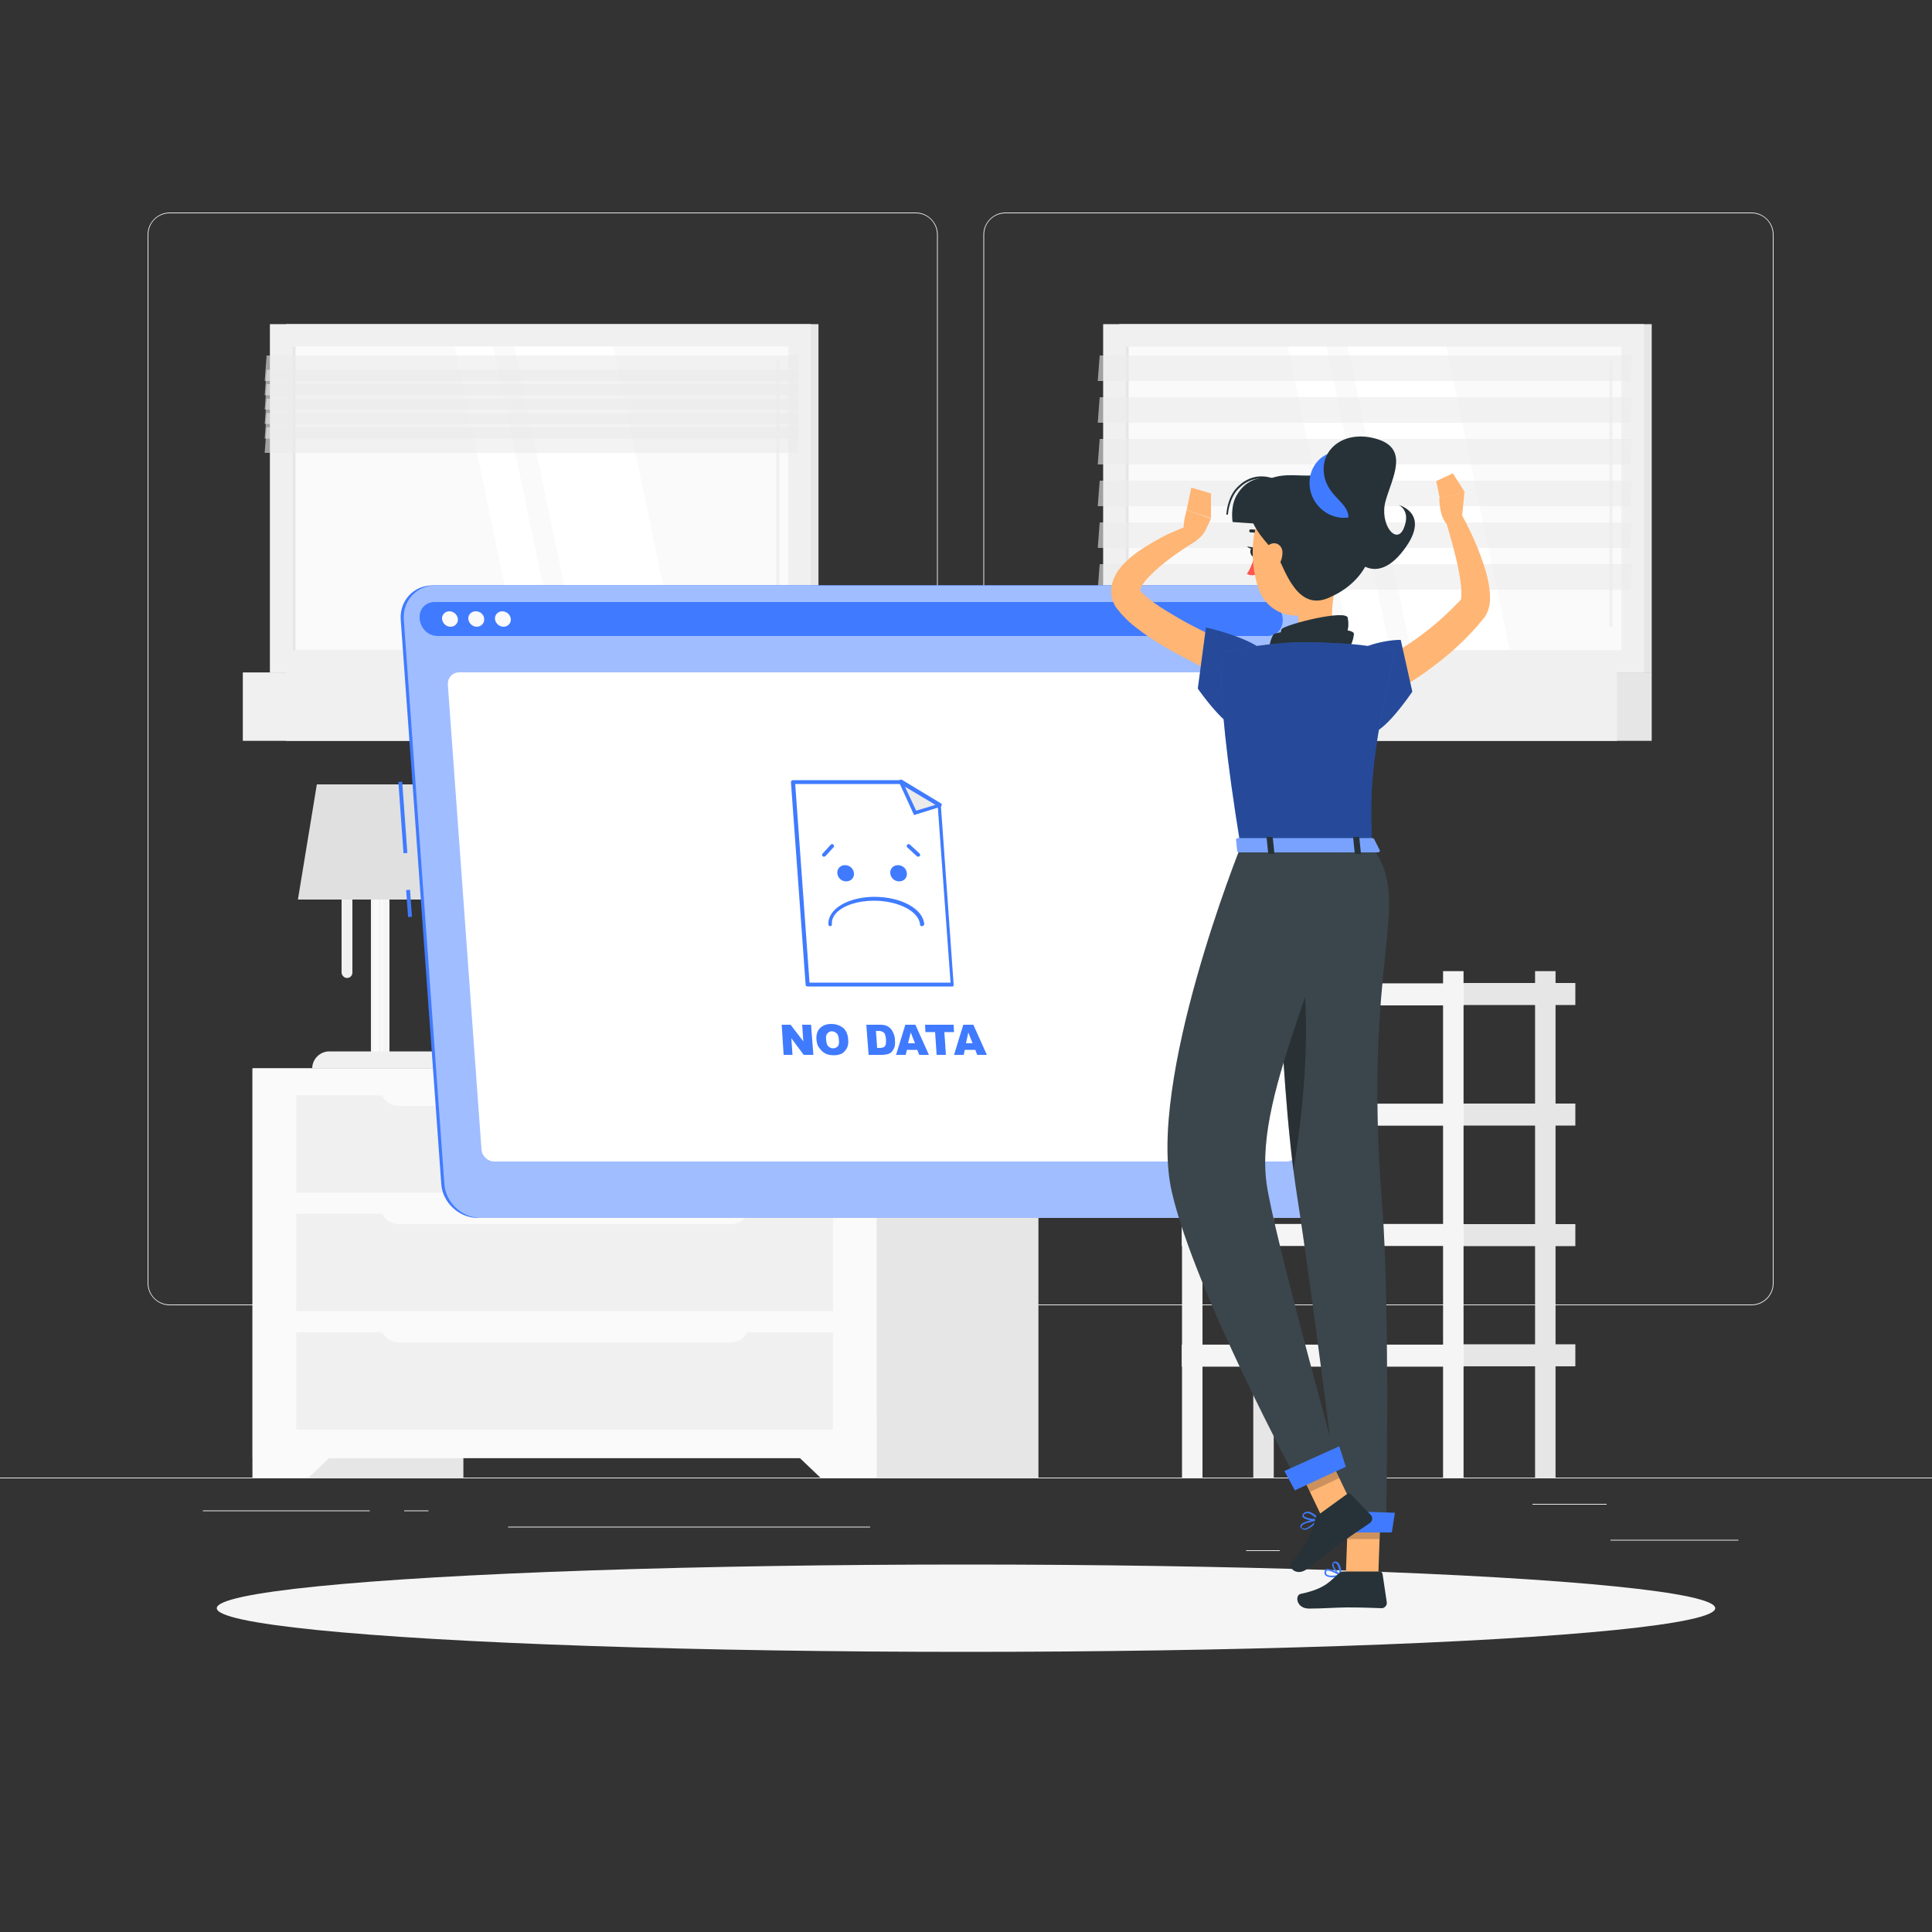 <?xml version="1.0" encoding="utf-8"?>
<!-- Generator: Adobe Illustrator 24.0.0, SVG Export Plug-In . SVG Version: 6.00 Build 0)  -->
<svg version="1.1" xmlns="http://www.w3.org/2000/svg" xmlns:xlink="http://www.w3.org/1999/xlink" x="0px" y="0px"
	 viewBox="0 0 500 500" style="enable-background:new 0 0 500 500;" xml:space="preserve">
<rect x="0" y="0" width="500" height="500" fill="#333333" stroke="none"/>
<style type="text/css">
	.st0{fill:#EBEBEB;}
	.st1{fill:#E6E6E6;}
	.st2{fill:#F0F0F0;}
	.st3{fill:#FAFAFA;}
	.st4{fill:#FFFFFF;}
	.st5{opacity:0.6;fill:#EBEBEB;}
	.st6{fill:#F5F5F5;}
	.st7{fill:#E0E0E0;}
	.st8{display:none;}
	.st9{display:inline;}
	.st10{fill:#407BFF;}
	.st11{opacity:0.9;fill:#FFFFFF;}
	.st12{opacity:0.5;fill:#FFFFFF;}
	.st13{fill:#FFB573;}
	.st14{fill:#263238;}
	.st15{fill:#FF5652;}
	.st16{opacity:0.2;}
	.st17{opacity:0.1;fill:#FFFFFF;}
	.st18{opacity:0.3;}
	.st19{opacity:0.4;}
	.st20{opacity:0.3;fill:#FFFFFF;}
</style>
<g id="Background_Complete">
	<g>
		<rect y="382.4" class="st0" width="500" height="0.2"/>
		<rect x="416.8" y="398.5" class="st0" width="33.1" height="0.2"/>
		<rect x="322.5" y="401.2" class="st0" width="8.7" height="0.2"/>
		<rect x="396.6" y="389.2" class="st0" width="19.2" height="0.2"/>
		<rect x="52.5" y="390.9" class="st0" width="43.2" height="0.2"/>
		<rect x="104.6" y="390.9" class="st0" width="6.3" height="0.2"/>
		<rect x="131.5" y="395.1" class="st0" width="93.7" height="0.2"/>
		<path class="st0" d="M237,337.8H43.9c-3.1,0-5.7-2.6-5.7-5.7V60.7c0-3.1,2.6-5.7,5.7-5.7H237c3.1,0,5.7,2.6,5.7,5.7v271.4
			C242.7,335.2,240.2,337.8,237,337.8z M43.9,55.2c-3,0-5.5,2.4-5.5,5.5v271.4c0,3,2.4,5.5,5.5,5.5H237c3,0,5.5-2.4,5.5-5.5V60.7
			c0-3-2.4-5.5-5.5-5.5H43.9z"/>
		<path class="st0" d="M453.3,337.8H260.2c-3.1,0-5.7-2.6-5.7-5.7V60.7c0-3.1,2.6-5.7,5.7-5.7h193.1c3.1,0,5.7,2.6,5.7,5.7v271.4
			C459,335.2,456.5,337.8,453.3,337.8z M260.2,55.2c-3,0-5.5,2.4-5.5,5.5v271.4c0,3,2.4,5.5,5.5,5.5h193.1c3,0,5.5-2.4,5.5-5.5V60.7
			c0-3-2.4-5.5-5.5-5.5H260.2z"/>
	</g>
	<g>
		
			<rect x="289.7" y="83.8" transform="matrix(-1 -1.224647e-16 1.224647e-16 -1 717.162 257.89)" class="st1" width="137.8" height="90.2"/>
		
			<rect x="285.5" y="83.8" transform="matrix(-1 -1.224647e-16 1.224647e-16 -1 710.994 257.89)" class="st2" width="140" height="90.2"/>
		
			<rect x="289.7" y="174.1" transform="matrix(-1 -1.224647e-16 1.224647e-16 -1 717.162 365.825)" class="st1" width="137.8" height="17.7"/>
		
			<rect x="278.5" y="174.1" transform="matrix(-1 -1.224647e-16 1.224647e-16 -1 696.987 365.825)" class="st2" width="140" height="17.7"/>
		
			<rect x="316.3" y="64.8" transform="matrix(-1.836970e-16 1 -1 -1.836970e-16 484.442 -226.552)" class="st3" width="78.5" height="128.2"/>
		<polygon class="st4" points="390.7,168.2 374.3,89.7 348.8,89.7 365.1,168.2 		"/>
		<path class="st2" d="M416.9,162.3c0.2,0,0.4-0.2,0.4-0.4V93.5c0-0.2-0.2-0.4-0.4-0.4c-0.2,0-0.4,0.2-0.4,0.4v68.3
			C416.5,162.1,416.7,162.3,416.9,162.3z"/>
		<polygon class="st4" points="359.7,168.2 343.3,89.7 333.3,89.7 349.7,168.2 		"/>
		
			<rect x="252.5" y="128.6" transform="matrix(-1.836970e-16 1 -1 -1.836970e-16 420.691 -162.801)" class="st1" width="78.5" height="0.7"/>
		<polygon class="st5" points="284.1,98.6 421.9,98.6 422.4,92 284.6,92 		"/>
		<polygon class="st5" points="284.1,109.4 421.9,109.4 422.4,102.8 284.6,102.8 		"/>
		<polygon class="st5" points="284.1,120.2 421.9,120.2 422.4,113.6 284.6,113.6 		"/>
		<polygon class="st5" points="284.1,131 421.9,131 422.4,124.4 284.6,124.4 		"/>
		<polygon class="st5" points="284.1,141.8 421.9,141.8 422.4,135.2 284.6,135.2 		"/>
		<polygon class="st5" points="284.1,152.6 421.9,152.6 422.4,146 284.6,146 		"/>
	</g>
	<g>
		<g>
			<g>
				<rect x="378.8" y="316.8" class="st1" width="28.9" height="5.7"/>
				
					<rect x="324.3" y="251.3" transform="matrix(-1 -1.224647e-16 1.224647e-16 -1 653.948 633.732)" class="st1" width="5.3" height="131.1"/>
				
					<rect x="305.8" y="316.8" transform="matrix(-1 -1.224647e-16 1.224647e-16 -1 684.635 639.258)" class="st6" width="73" height="5.7"/>
				<rect x="378.8" y="347.9" class="st1" width="28.9" height="5.7"/>
				
					<rect x="305.8" y="347.9" transform="matrix(-1 -1.224647e-16 1.224647e-16 -1 684.635 701.591)" class="st6" width="73" height="5.7"/>
				<rect x="378.8" y="254.4" class="st1" width="28.9" height="5.7"/>
				
					<rect x="305.8" y="254.4" transform="matrix(-1 -1.224647e-16 1.224647e-16 -1 684.635 514.591)" class="st6" width="73" height="5.7"/>
				<rect x="378.8" y="285.6" class="st1" width="28.9" height="5.7"/>
				
					<rect x="305.8" y="285.6" transform="matrix(-1 -1.224647e-16 1.224647e-16 -1 684.635 576.925)" class="st6" width="73" height="5.7"/>
			</g>
		</g>
		
			<rect x="397.3" y="251.3" transform="matrix(-1 -1.224647e-16 1.224647e-16 -1 799.875 633.732)" class="st1" width="5.3" height="131.1"/>
		
			<rect x="373.5" y="251.3" transform="matrix(-1 -1.224647e-16 1.224647e-16 -1 752.265 633.732)" class="st6" width="5.3" height="131.1"/>
		
			<rect x="305.8" y="251.3" transform="matrix(-1 -1.224647e-16 1.224647e-16 -1 617.005 633.732)" class="st6" width="5.3" height="131.1"/>
	</g>
	<g>
		<g>
			
				<rect x="65.4" y="276.5" transform="matrix(-1 -1.224647e-16 1.224647e-16 -1 185.325 658.906)" class="st1" width="54.6" height="105.9"/>
			<polygon class="st3" points="79.9,382.4 65.4,382.4 65.4,367.8 95.2,367.8 			"/>
			
				<rect x="214.2" y="276.5" transform="matrix(-1 -1.224647e-16 1.224647e-16 -1 482.945 658.906)" class="st1" width="54.6" height="105.9"/>
			
				<rect x="65.4" y="276.5" transform="matrix(-1 -1.224647e-16 1.224647e-16 -1 292.276 653.875)" class="st3" width="161.5" height="100.9"/>
			<polygon class="st3" points="212.3,382.4 226.9,382.4 226.9,367.8 197,367.8 			"/>
			
				<rect x="76.7" y="314.1" transform="matrix(-1 -1.224647e-16 1.224647e-16 -1 292.276 653.423)" class="st2" width="138.9" height="25.2"/>
			
				<rect x="76.7" y="344.7" transform="matrix(-1 -1.224647e-16 1.224647e-16 -1 292.276 714.694)" class="st2" width="138.9" height="25.2"/>
			<path class="st3" d="M103.1,316.8h86.1c2.5,0,4.6-2,4.6-4.6v-0.3H98.5v0.3C98.5,314.7,100.6,316.8,103.1,316.8z"/>
			
				<rect x="76.7" y="283.5" transform="matrix(-1 -1.224647e-16 1.224647e-16 -1 292.276 592.151)" class="st2" width="138.9" height="25.2"/>
			<path class="st3" d="M103.1,286.2h86.1c2.5,0,4.6-2,4.6-4.6v-0.3H98.5v0.3C98.5,284.1,100.6,286.2,103.1,286.2z"/>
			<path class="st3" d="M103.1,347.4h86.1c2.5,0,4.6-2,4.6-4.6v-0.3H98.5v0.3C98.5,345.4,100.6,347.4,103.1,347.4z"/>
		</g>
	</g>
	<g>
		
			<rect x="74.1" y="83.8" transform="matrix(-1 -1.224647e-16 1.224647e-16 -1 285.917 257.89)" class="st1" width="137.8" height="90.2"/>
		
			<rect x="69.9" y="83.8" transform="matrix(-1 -1.224647e-16 1.224647e-16 -1 279.749 257.89)" class="st2" width="140" height="90.2"/>
		
			<rect x="74.1" y="174.1" transform="matrix(-1 -1.224647e-16 1.224647e-16 -1 285.917 365.825)" class="st1" width="137.8" height="17.7"/>
		
			<rect x="62.9" y="174.1" transform="matrix(-1 -1.224647e-16 1.224647e-16 -1 265.741 365.825)" class="st2" width="140" height="17.7"/>
		
			<rect x="100.6" y="64.8" transform="matrix(-1.836970e-16 1 -1 -1.836970e-16 268.82 -10.929)" class="st3" width="78.5" height="128.2"/>
		<polygon class="st4" points="175.1,168.2 158.7,89.7 133.1,89.7 149.5,168.2 		"/>
		<path class="st2" d="M201.3,162.3c0.2,0,0.4-0.2,0.4-0.4V93.5c0-0.2-0.2-0.4-0.4-0.4c-0.2,0-0.4,0.2-0.4,0.4v68.3
			C200.9,162.1,201,162.3,201.3,162.3z"/>
		<polygon class="st4" points="144,168.2 127.6,89.7 117.7,89.7 134.1,168.2 		"/>
		
			<rect x="36.9" y="128.6" transform="matrix(-1.836970e-16 1 -1 -1.836970e-16 205.069 52.822)" class="st1" width="78.5" height="0.7"/>
		<polygon class="st5" points="68.5,98.6 206.3,98.6 206.8,92 69,92 		"/>
		<polygon class="st5" points="68.5,102.3 206.3,102.3 206.8,95.7 69,95.7 		"/>
		<polygon class="st5" points="68.5,106 206.3,106 206.8,99.4 69,99.4 		"/>
		<polygon class="st5" points="68.5,109.7 206.3,109.7 206.8,103.2 69,103.2 		"/>
		<polygon class="st5" points="68.5,113.5 206.3,113.5 206.8,106.9 69,106.9 		"/>
		<polygon class="st5" points="68.5,117.2 206.3,117.2 206.8,110.6 69,110.6 		"/>
	</g>
	<g>
		
			<rect x="96" y="220.2" transform="matrix(-1 -1.224647e-16 1.224647e-16 -1 196.79 493.45)" class="st6" width="4.8" height="53.1"/>
		
			<rect x="96.6" y="220.1" transform="matrix(-1 -1.224647e-16 1.224647e-16 -1 194.599 493.376)" class="st3" width="1.3" height="53.1"/>
		
			<rect x="98.5" y="220.1" transform="matrix(-1 -1.224647e-16 1.224647e-16 -1 197.599 493.377)" class="st3" width="0.5" height="53.1"/>
		<path class="st2" d="M80.8,276.5H116v0c0-2.5-2-4.4-4.4-4.4H85.2C82.8,272.1,80.8,274.1,80.8,276.5L80.8,276.5z"/>
		<path class="st2" d="M89.8,253.1L89.8,253.1c0.8,0,1.4-0.6,1.4-1.4V217c0-0.8-0.6-1.4-1.4-1.4l0,0c-0.8,0-1.4,0.6-1.4,1.4v34.8
			C88.5,252.5,89.1,253.1,89.8,253.1z"/>
		<polygon class="st7" points="77.1,232.8 119.7,232.8 114.8,203 82,203 		"/>
	</g>
</g>
<g id="Background_Simple" class="st8">
	<g class="st9">
		<path class="st10" d="M240.5,127.1c48.1,5.4,69.2-36.3,116.9-30.9c42.5,4.9,71.9,35.2,61.9,76c-8.8,36.2-50.8,47.6-65.7,81.6
			c-15.8,36-28.1,74.8-75.9,87.3c-93.9,24.6-139.4-90.9-145.8-157.2c-2.5-25.5-6.7-86.3,26.5-94.2C191.8,81.8,211,123.8,240.5,127.1
			z"/>
		<path class="st11" d="M240.5,127.1c48.1,5.4,69.2-36.3,116.9-30.9c42.5,4.9,71.9,35.2,61.9,76c-8.8,36.2-50.8,47.6-65.7,81.6
			c-15.8,36-28.1,74.8-75.9,87.3c-93.9,24.6-139.4-90.9-145.8-157.2c-2.5-25.5-6.7-86.3,26.5-94.2C191.8,81.8,211,123.8,240.5,127.1
			z"/>
	</g>
</g>
<g id="Shadow_1_">
	<ellipse id="_x3C_Path_x3E__130_" class="st6" cx="250" cy="416.2" rx="193.9" ry="11.3"/>
</g>
<g id="Window_No_Data">
	<g>
		<g>
			
				<rect x="103.8" y="202.4" transform="matrix(0.997 -7.183588e-02 7.183588e-02 0.997 -14.932 8.038)" class="st10" width="1" height="18.5"/>
			
				<rect x="105.4" y="230.4" transform="matrix(0.997 -7.185701e-02 7.185701e-02 0.997 -16.529 8.213)" class="st10" width="1" height="7"/>
			<path class="st10" d="M337.7,315.2H123.6c-4.8,0-9.1-4-9.4-8.8l-10.5-146.1c-0.3-4.8,3.3-8.8,8.2-8.8h214.2c4.8,0,9.1,4,9.4,8.8
				l10.5,146.1C346.2,311.2,342.6,315.2,337.7,315.2z"/>
			<g>
				<g>
					<path class="st10" d="M338.5,315.2H124.4c-4.8,0-9.1-4-9.4-8.8l-10.5-146.1c-0.3-4.8,3.3-8.8,8.2-8.8h214.2
						c4.8,0,9.1,4,9.4,8.8l10.5,146.1C347.1,311.2,343.4,315.2,338.5,315.2z"/>
					<path class="st12" d="M338.5,315.2H124.4c-4.8,0-9.1-4-9.4-8.8l-10.5-146.1c-0.3-4.8,3.3-8.8,8.2-8.8h214.2
						c4.8,0,9.1,4,9.4,8.8l10.5,146.1C347.1,311.2,343.4,315.2,338.5,315.2z"/>
				</g>
				<path class="st10" d="M327.1,155.8H112.9c-0.2,0-0.5,0-0.7,0c-5.5,0.5-4.4,8.8,1.2,8.8h214.5c5.5,0,5.4-8.3-0.1-8.8
					C327.5,155.8,327.3,155.8,327.1,155.8z"/>
				<path class="st3" d="M118.5,160.2c0.1,1.1-0.8,2-1.9,2c-1.1,0-2.1-0.9-2.2-2c-0.1-1.1,0.8-2,1.9-2S118.4,159.1,118.5,160.2z"/>
				<path class="st3" d="M125.3,160.2c0.1,1.1-0.8,2-1.9,2c-1.1,0-2.1-0.9-2.2-2c-0.1-1.1,0.8-2,1.9-2
					C124.3,158.2,125.3,159.1,125.3,160.2z"/>
				<path class="st3" d="M132.2,160.2c0.1,1.1-0.8,2-1.9,2c-1.1,0-2.1-0.9-2.2-2c-0.1-1.1,0.8-2,1.9-2S132.1,159.1,132.2,160.2z"/>
			</g>
			<path class="st4" d="M332.9,300.6H128c-1.8,0-3.3-1.4-3.4-3.2l-8.7-120.2c-0.1-1.8,1.2-3.2,3-3.2h204.9c1.8,0,3.3,1.4,3.4,3.2
				l8.7,120.2C335.9,299.1,334.6,300.6,332.9,300.6z"/>
		</g>
		<g>
			<g>
				<g>
					<g>
						<polygon class="st4" points="246.5,254.8 243.2,208.5 233.1,202.4 205.3,202.4 209.1,254.8 						"/>
						<path class="st10" d="M246.5,255.3h-37.5c-0.3,0-0.5-0.2-0.5-0.4l-3.8-52.4c0-0.1,0-0.3,0.1-0.4c0.1-0.1,0.2-0.2,0.4-0.2h27.8
							c0.1,0,0.2,0,0.2,0.1l10.1,6.1c0.1,0.1,0.2,0.2,0.2,0.4l3.3,46.3c0,0.1,0,0.3-0.1,0.4C246.8,255.2,246.7,255.3,246.5,255.3z
							 M209.5,254.3H246l-3.3-45.5l-9.8-5.9h-27.1L209.5,254.3z"/>
					</g>
					<g>
						<polygon class="st0" points="243.2,208.5 233.1,202.4 236.8,210.5 						"/>
						<path class="st10" d="M236.8,210.9c-0.2,0-0.4-0.1-0.4-0.3l-3.7-8.1c-0.1-0.2,0-0.4,0.1-0.6c0.2-0.1,0.4-0.2,0.6-0.1l10.1,6.1
							c0.2,0.1,0.3,0.3,0.2,0.5c0,0.2-0.2,0.3-0.3,0.4l-6.4,2C236.9,210.9,236.8,210.9,236.8,210.9z M234.2,203.6l2.9,6.2l5-1.5
							L234.2,203.6z"/>
					</g>
				</g>
				<g>
					<path class="st10" d="M221,226c0.1,1.2-0.8,2.1-2,2.1s-2.2-0.9-2.3-2.1c-0.1-1.2,0.8-2.1,2-2.1S220.9,224.8,221,226z"/>
					<path class="st10" d="M234.7,226c0.1,1.2-0.8,2.1-2,2.1c-1.2,0-2.2-0.9-2.3-2.1c-0.1-1.2,0.8-2.1,2-2.1
						C233.6,223.9,234.6,224.8,234.7,226z"/>
					<path class="st10" d="M238.6,239.7c-0.3,0-0.5-0.2-0.5-0.4c-0.2-3.4-5.6-6.2-11.9-6.2c-4.2,0-7.9,1.2-9.8,3.2
						c-0.8,0.9-1.2,1.9-1.1,2.9c0,0.3-0.2,0.5-0.4,0.5c-0.3,0-0.5-0.2-0.5-0.4c-0.1-1.3,0.4-2.5,1.4-3.6c2-2.2,6.1-3.6,10.5-3.6
						c6.9,0,12.6,3.1,12.9,7.1C239.1,239.5,238.9,239.7,238.6,239.7C238.6,239.7,238.6,239.7,238.6,239.7z"/>
				</g>
				<path class="st10" d="M213.2,221.7c-0.1,0-0.2,0-0.3-0.1c-0.2-0.2-0.2-0.5,0-0.7l2.1-2.3c0.2-0.2,0.5-0.2,0.7,0
					c0.2,0.2,0.2,0.5,0,0.7l-2.1,2.3C213.4,221.7,213.3,221.7,213.2,221.7z"/>
				<path class="st10" d="M237.6,221.7c-0.1,0-0.2,0-0.3-0.1l-2.5-2.3c-0.2-0.2-0.2-0.5,0-0.7c0.2-0.2,0.5-0.2,0.7,0l2.5,2.3
					c0.2,0.2,0.2,0.5,0,0.7C237.8,221.7,237.7,221.7,237.6,221.7z"/>
			</g>
			<g>
				<path class="st10" d="M202.3,265.2h2.3l3.3,4.3l-0.3-4.3h2.3l0.6,7.8H208l-3.2-4.3l0.3,4.3h-2.3L202.3,265.2z"/>
				<path class="st10" d="M211.3,269.1c-0.1-1.3,0.2-2.3,0.9-3c0.7-0.7,1.6-1.1,2.9-1.1c1.3,0,2.3,0.4,3.1,1
					c0.8,0.7,1.2,1.7,1.3,2.9c0.1,0.9,0,1.7-0.3,2.3c-0.3,0.6-0.7,1-1.2,1.4c-0.6,0.3-1.3,0.5-2.1,0.5c-0.9,0-1.6-0.1-2.2-0.4
					c-0.6-0.3-1.1-0.7-1.5-1.3C211.6,270.8,211.4,270,211.3,269.1z M213.8,269.1c0.1,0.8,0.2,1.4,0.6,1.7c0.3,0.3,0.7,0.5,1.2,0.5
					c0.5,0,0.9-0.2,1.2-0.5c0.3-0.3,0.4-0.9,0.3-1.8c-0.1-0.7-0.2-1.3-0.6-1.6s-0.7-0.5-1.2-0.5c-0.5,0-0.9,0.2-1.1,0.5
					C213.8,267.7,213.7,268.3,213.8,269.1z"/>
				<path class="st10" d="M224.2,265.2h3.6c0.7,0,1.3,0.1,1.7,0.3c0.5,0.2,0.8,0.5,1.1,0.8c0.3,0.4,0.5,0.8,0.7,1.3
					c0.2,0.5,0.3,1,0.3,1.5c0.1,0.8,0,1.5-0.1,1.9c-0.2,0.5-0.4,0.8-0.7,1.2c-0.3,0.3-0.7,0.5-1,0.6c-0.5,0.1-1,0.2-1.4,0.2h-3.6
					L224.2,265.2z M226.7,266.9l0.3,4.3h0.6c0.5,0,0.9-0.1,1.1-0.2c0.2-0.1,0.4-0.3,0.5-0.6c0.1-0.3,0.1-0.7,0.1-1.4
					c-0.1-0.8-0.2-1.4-0.5-1.7c-0.3-0.3-0.8-0.5-1.4-0.5H226.7z"/>
				<path class="st10" d="M237.4,271.7h-2.7l-0.3,1.3h-2.5l2.4-7.8h2.6l3.5,7.8h-2.5L237.4,271.7z M236.8,270l-1.1-2.8l-0.7,2.8
					H236.8z"/>
				<path class="st10" d="M239.4,265.2h7.4l0.1,1.9h-2.5l0.4,5.9h-2.4l-0.4-5.9h-2.5L239.4,265.2z"/>
				<path class="st10" d="M252.4,271.7h-2.7l-0.3,1.3h-2.5l2.4-7.8h2.6l3.5,7.8h-2.5L252.4,271.7z M251.7,270l-1.1-2.8L250,270
					H251.7z"/>
			</g>
		</g>
	</g>
</g>
<g id="Character_1_">
	<g>
		<path class="st13" d="M353.7,173.1c0.9-0.4,2-1,2.9-1.6c1-0.6,2-1.1,3-1.7c2-1.2,3.9-2.4,5.8-3.7c3.8-2.6,7.3-5.5,10.5-8.7
			c0.4-0.4,0.8-0.8,1.2-1.2l0.6-0.6l0.3-0.3l0.1-0.2c0,0,0,0,0,0l0,0c-0.1,0.3,0,0.2,0-0.1c0.1-0.2,0.1-0.7,0.1-1.1
			c0.1-1.8-0.3-4.1-0.7-6.3c-0.9-4.5-2.2-9.1-3.6-13.6l3.9-1.7c2.4,4.3,4.5,8.8,6.1,13.6c0.8,2.4,1.5,4.9,1.7,7.9
			c0,0.8,0.1,1.6-0.1,2.5c-0.1,0.9-0.4,2-1.2,3.3l-0.2,0.2l-0.1,0.2l-0.2,0.2l-0.3,0.4l-0.6,0.7c-0.4,0.5-0.8,1-1.3,1.5
			c-3.4,3.8-7.3,7.2-11.4,10.2c-2,1.5-4.1,2.9-6.3,4.2c-1.1,0.7-2.2,1.3-3.3,1.9c-1.1,0.6-2.2,1.2-3.5,1.8L353.7,173.1z"/>
		<path class="st10" d="M344.8,408.2c0.8,0,1.6-0.2,2.2-0.3c0.1,0,0.1-0.1,0.1-0.2c0-0.1,0-0.2-0.1-0.2c-0.3-0.2-2.8-1.8-3.8-1.4
			c-0.2,0.1-0.3,0.2-0.4,0.6c-0.1,0.4,0,0.8,0.3,1.1C343.6,408.1,344.1,408.2,344.8,408.2z M346.4,407.6c-1.5,0.3-2.6,0.2-3-0.1
			c-0.2-0.2-0.2-0.4-0.2-0.7c0-0.2,0.1-0.2,0.2-0.3C343.9,406.3,345.4,407,346.4,407.6z"/>
		<path class="st10" d="M347,407.9C347,407.9,347,407.9,347,407.9c0.2-0.1,0.2-0.1,0.2-0.2c0-0.1,0-2.5-0.9-3.3
			c-0.2-0.2-0.5-0.3-0.8-0.3c-0.5,0.1-0.6,0.4-0.7,0.6C344.5,405.6,346.1,407.4,347,407.9C346.9,407.9,346.9,407.9,347,407.9z
			 M345.5,404.5c0.2,0,0.3,0.1,0.4,0.2c0.5,0.5,0.7,1.8,0.8,2.6c-0.8-0.6-1.7-2-1.6-2.6C345.1,404.6,345.2,404.5,345.5,404.5
			C345.5,404.5,345.5,404.5,345.5,404.5z"/>
		<path class="st13" d="M346.2,148.1c-1,5-3,15,0.4,18.4c0,0-1.4,5-10.6,5c-10.2,0-4.9-5-4.9-5c5.5-1.3,5.4-5.4,4.4-9.3L346.2,148.1
			z"/>
		<path class="st14" d="M329.3,168.4c-1.6,0.2-0.2-3.9,0.4-4.3c1.5-1,20.9-2.4,20.7,0c-0.1,1-0.6,3-1.4,3.7
			C348.2,168.4,343.2,166.3,329.3,168.4z"/>
		<path class="st14" d="M332.4,167c-1.3,0.4-1.1-3.7-0.7-4.2c1-1.2,16.7-5.2,17.1-2.9c0.2,1,0.3,2.9-0.3,3.7
			C348,164.4,343.4,163.1,332.4,167z"/>
		<path class="st14" d="M326.6,139.1c-0.1,0-0.2,0-0.3-0.1c-1.1-1.4-2.6-1.2-2.6-1.2c-0.2,0-0.4-0.1-0.4-0.4c0-0.2,0.1-0.4,0.4-0.4
			c0.1,0,1.9-0.2,3.3,1.5c0.1,0.2,0.1,0.4-0.1,0.6C326.8,139.1,326.7,139.1,326.6,139.1z"/>
		<path class="st15" d="M324.7,144c0,0-0.9,3-2,4.5c1,0.7,2.4,0.2,2.4,0.2L324.7,144z"/>
		<path class="st14" d="M325.2,142.8c0.1,0.7-0.2,1.3-0.7,1.3c-0.4,0-0.8-0.5-0.9-1.1c-0.1-0.7,0.2-1.3,0.7-1.3
			C324.7,141.6,325.1,142.1,325.2,142.8z"/>
		<path class="st14" d="M324.4,141.7l-1.7-0.3C322.8,141.4,323.7,142.5,324.4,141.7z"/>
		<polygon class="st13" points="356.7,407.7 348.3,407.7 349,388.3 357.4,388.3 		"/>
		<path class="st14" d="M347.7,406.7h9.4c0.3,0,0.6,0.2,0.7,0.6l1.1,7.4c0.1,0.8-0.6,1.5-1.3,1.5c-3.3-0.1-4.9-0.2-9-0.2
			c-2.5,0-6.3,0.3-9.8,0.3c-3.4,0-3.7-3.5-2.2-3.8c6.6-1.4,7.6-3.4,9.8-5.2C346.7,406.9,347.2,406.7,347.7,406.7z"/>
		<g class="st16">
			<polygon points="357.4,388.3 349,388.3 348.6,398.3 357,398.3 			"/>
		</g>
		<path class="st13" d="M323.4,178c-5.2-2-10.1-4.2-15-6.8c-4.9-2.5-9.8-5.2-14.4-8.8c-1.2-0.9-2.3-1.9-3.4-3.1
			c-0.3-0.3-0.6-0.6-0.8-0.9c-0.3-0.4-0.5-0.6-0.9-1.1c-0.7-1-1.2-2.3-1.3-3.6c-0.1-1.3,0.1-2.6,0.5-3.6c0.4-1,0.9-1.9,1.4-2.6
			c1.1-1.5,2.2-2.5,3.4-3.5c2.3-1.9,4.8-3.3,7.3-4.7c1.2-0.7,2.5-1.3,3.8-1.8c1.3-0.6,2.5-1.1,3.9-1.5l1.8,3.9
			c-4.4,2.7-8.9,5.8-12.2,9.2c-0.8,0.8-1.5,1.7-2,2.5c-0.5,0.8-0.5,1.4-0.4,1.3c0,0,0,0,0.1,0.1l0.4,0.4c0.1,0.2,0.4,0.4,0.5,0.5
			c0.8,0.7,1.7,1.5,2.7,2.2c2,1.4,4.2,2.7,6.4,4c2.3,1.3,4.6,2.5,6.9,3.6c4.7,2.3,9.6,4.4,14.4,6.4L323.4,178z"/>
		<path class="st13" d="M312,137.2l1.4-3l-6.3-2.2c0,0-2,5.9,0.4,8.6l0,0C309.4,140.3,311.1,139,312,137.2z"/>
		<polygon class="st13" points="313.4,127.7 308.3,126.2 307.1,132 313.4,134.1 		"/>
		<path class="st13" d="M378.3,134.4l0.7-7l-6.5,1.5c0,0-0.1,6.6,3.3,7.6L378.3,134.4z"/>
		<polygon class="st13" points="376,122.5 371.7,124.5 372.6,128.9 379.1,127.4 		"/>
		<path class="st13" d="M347.5,138.3c0.3,8.3,0.6,11.8-3.1,16.5c-5.6,7-15.9,5.6-18.7-2.5c-2.5-7.2-2.6-19.6,5.2-23.7
			C338.5,124.5,347.2,129.9,347.5,138.3z"/>
		<g>
			<path class="st14" d="M343.9,154.7c8.2-3.5,13.5-11,11.3-22.6c-2.2-11.1-9.7-12.2-12.8-9.9c-3.1,2.3-10.8-1.1-15.5,2.8
				c-8,6.8-0.4,14,3.5,18.4C332.8,148.2,335.9,158.2,343.9,154.7z"/>
			<path class="st10" d="M340.5,130.1c2.8,4,8,5.1,11.8,2.5c3.8-2.6,4.6-7.9,1.8-11.9c-2.8-4-8-5.1-11.8-2.5
				C338.6,120.8,337.8,126.2,340.5,130.1z"/>
			<path class="st14" d="M342.7,123c-1.2-6.7,5.2-11.9,13.6-9.4c8.5,2.5,4,10,2.3,16c-1.7,6,2.8,11.7,4.7,7.1c1.9-4.6-1.3-6-1.3-6
				s9,2.3,0.6,12.5c-8.4,10.1-15.9-1.1-13.9-7.7C350.4,130.3,343.8,129.3,342.7,123z"/>
			<path class="st14" d="M334.2,125.5c-3.9-2-10.4-3.7-14.1,2.6c-1.8,3-1.1,7-1.1,7l11.4,0.8L334.2,125.5z"/>
			<path class="st14" d="M317.6,133.2C317.6,133.2,317.6,133.2,317.6,133.2c-0.2,0-0.3-0.1-0.2-0.3c0-0.2,0.3-4.2,2.7-6.7
				c5.9-6.1,12.7-1,14.7,0.7c0.1,0.1,0.1,0.2,0,0.4c-0.1,0.1-0.2,0.1-0.4,0c-1.9-1.6-8.5-6.5-14-0.7c-2.3,2.4-2.6,6.4-2.6,6.4
				C317.9,133.1,317.7,133.2,317.6,133.2z"/>
		</g>
		<path class="st13" d="M331.9,143c0,1.6-0.7,3.2-1.7,4.3c-1.4,1.6-3,0.8-3.3-1c-0.3-1.6,0-4.4,1.7-5.4
			C330.3,140,331.9,141.2,331.9,143z"/>
		<g>
			<path class="st14" d="M330.1,219.1c0,0,0.5,58.1,5.6,90.5c4.1,26.2,11.6,86.7,11.6,86.7h11.4c0,0,1.1-58.4-1-84.3
				c-5.2-65.5,8.3-77.7-2.6-92.9H330.1z"/>
			<path class="st17" d="M330.1,219.1c0,0,0.5,58.1,5.6,90.5c4.1,26.2,11.6,86.7,11.6,86.7h11.4c0,0,1.1-58.4-1-84.3
				c-5.2-65.5,8.3-77.7-2.6-92.9H330.1z"/>
		</g>
		<path class="st18" d="M336.1,245.5c4,17.5,0.8,45.2-1.4,57.4c-2.3-18.5-3.5-42.4-4.1-60C332.7,239.5,334.6,239.3,336.1,245.5z"/>
		<polygon class="st10" points="345.7,396.6 360.2,396.6 361,391.5 345.6,391 		"/>
		<g>
			<path class="st10" d="M349.8,170c1.4-2.7,8.7-4.4,12.7-4.4l3,13.4c0,0-8,11.9-11.3,10.6C350.3,188.1,346.9,175.9,349.8,170z"/>
			<path class="st19" d="M349.8,170c1.4-2.7,8.7-4.4,12.7-4.4l3,13.4c0,0-8,11.9-11.3,10.6C350.3,188.1,346.9,175.9,349.8,170z"/>
		</g>
		<path class="st10" d="M341.4,393.3c0-0.1,0-0.1,0-0.2c0-0.1-0.1-0.1-0.2-0.1c-0.4,0.1-4.1,0.7-4.6,1.7c-0.1,0.2-0.1,0.4,0,0.6
			c0.2,0.3,0.5,0.5,0.9,0.6C338.6,396,340.4,394.4,341.4,393.3C341.3,393.3,341.3,393.3,341.4,393.3z M336.9,394.9
			c0.3-0.6,2.3-1.1,3.7-1.3c-1.3,1.3-2.5,2.1-3.2,2c-0.2,0-0.4-0.1-0.6-0.4C336.9,395.1,336.9,395,336.9,394.9
			C336.9,394.9,336.9,394.9,336.9,394.9z"/>
		<path class="st10" d="M341.4,393.3C341.4,393.3,341.4,393.3,341.4,393.3c0-0.1,0-0.2,0-0.2c-0.1-0.1-1.5-1.8-2.9-1.9
			c-0.4,0-0.8,0.1-1.1,0.4c-0.4,0.4-0.4,0.7-0.3,0.9c0.4,0.9,3.1,1.2,4.2,0.9C341.3,393.4,341.3,393.4,341.4,393.3z M337.4,392.1
			c0-0.1,0.1-0.1,0.2-0.2c0.2-0.2,0.5-0.3,0.8-0.3c0.9,0.1,1.9,1,2.4,1.5c-1.2,0.1-3.1-0.3-3.4-0.8
			C337.4,392.3,337.4,392.2,337.4,392.1z"/>
		<polygon class="st13" points="350.1,389.8 342.4,393.2 339,386.1 334.5,376.8 334,375.7 341.7,372.3 342.3,373.5 346.6,382.5 		
			"/>
		<polygon class="st16" points="346.6,382.5 339,386.1 334.5,376.8 342.3,373.5 		"/>
		<g>
			<path class="st14" d="M321.1,219.1c0,0-24.5,60.8-17.8,89.5c6,25.9,32.5,74.9,32.5,74.9l10.2-5.1c0,0-16.4-59.2-18.2-72
				c-3.5-25,18.8-60.3,18.8-87.2L321.1,219.1z"/>
			<path class="st17" d="M321.1,219.1c0,0-24.5,60.8-17.8,89.5c6,25.9,32.5,74.9,32.5,74.9l10.2-5.1c0,0-16.4-59.2-18.2-72
				c-3.5-25,18.8-60.3,18.8-87.2L321.1,219.1z"/>
		</g>
		<path class="st14" d="M341.1,392.1l7.6-5.5c0.3-0.2,0.6-0.2,0.9,0.1l5.2,5.4c0.5,0.6,0.4,1.5-0.2,2c-2.7,1.9-4.1,2.7-7.4,5.1
			c-2.1,1.5-6.2,4.8-9,6.9c-2.8,2-5-0.6-4-1.7c4.5-5,5.4-8.1,6.1-10.9C340.4,392.8,340.6,392.4,341.1,392.1z"/>
		<polygon class="st10" points="335.1,385.7 348.3,379.6 346.6,374.3 332.4,380.7 		"/>
		<g>
			<path class="st10" d="M327.6,169.4c-1.1-2.8-10.7-6-15.5-7l-2.1,15.8c0,0,7.8,11.3,11.3,10.3
				C325.3,187.3,329.9,175.4,327.6,169.4z"/>
			<path class="st19" d="M327.6,169.4c-1.1-2.8-10.7-6-15.5-7l-2.1,15.8c0,0,7.8,11.3,11.3,10.3
				C325.3,187.3,329.9,175.4,327.6,169.4z"/>
		</g>
		<g>
			<path class="st10" d="M317.1,168.6c0,0-4,1.4,4,50.6c13.5,0,27.5,0,34,0c-0.6-13.8-0.6-22.4,6-50.8c0,0-7.1-1.6-14.4-1.9
				c-5.7-0.3-10.4-0.5-15.4,0C324.6,167,317.1,168.6,317.1,168.6z"/>
			<path class="st19" d="M317.1,168.6c0,0-4,1.4,4,50.6c13.5,0,27.5,0,34,0c-0.6-13.8-0.6-22.4,6-50.8c0,0-7.1-1.6-14.4-1.9
				c-5.7-0.3-10.4-0.5-15.4,0C324.6,167,317.1,168.6,317.1,168.6z"/>
		</g>
		<g>
			<path class="st10" d="M355.6,217.1l1.5,3c0.1,0.2-0.2,0.5-0.6,0.5h-35.7c-0.3,0-0.6-0.2-0.6-0.3l-0.3-3c0-0.2,0.2-0.4,0.6-0.4
				H355C355.3,216.9,355.5,217,355.6,217.1z"/>
			<path class="st20" d="M355.6,217.1l1.5,3c0.1,0.2-0.2,0.5-0.6,0.5h-35.7c-0.3,0-0.6-0.2-0.6-0.3l-0.3-3c0-0.2,0.2-0.4,0.6-0.4
				H355C355.3,216.9,355.5,217,355.6,217.1z"/>
		</g>
		<path class="st14" d="M351,221h0.9c0.2,0,0.3-0.1,0.3-0.2l-0.4-4c0-0.1-0.2-0.2-0.4-0.2h-0.9c-0.2,0-0.3,0.1-0.3,0.2l0.4,4
			C350.6,220.9,350.8,221,351,221z"/>
		<path class="st14" d="M328.6,221h0.9c0.2,0,0.3-0.1,0.3-0.2l-0.4-4c0-0.1-0.2-0.2-0.4-0.2h-0.9c-0.2,0-0.3,0.1-0.3,0.2l0.4,4
			C328.3,220.9,328.4,221,328.6,221z"/>
	</g>
</g>
</svg>
